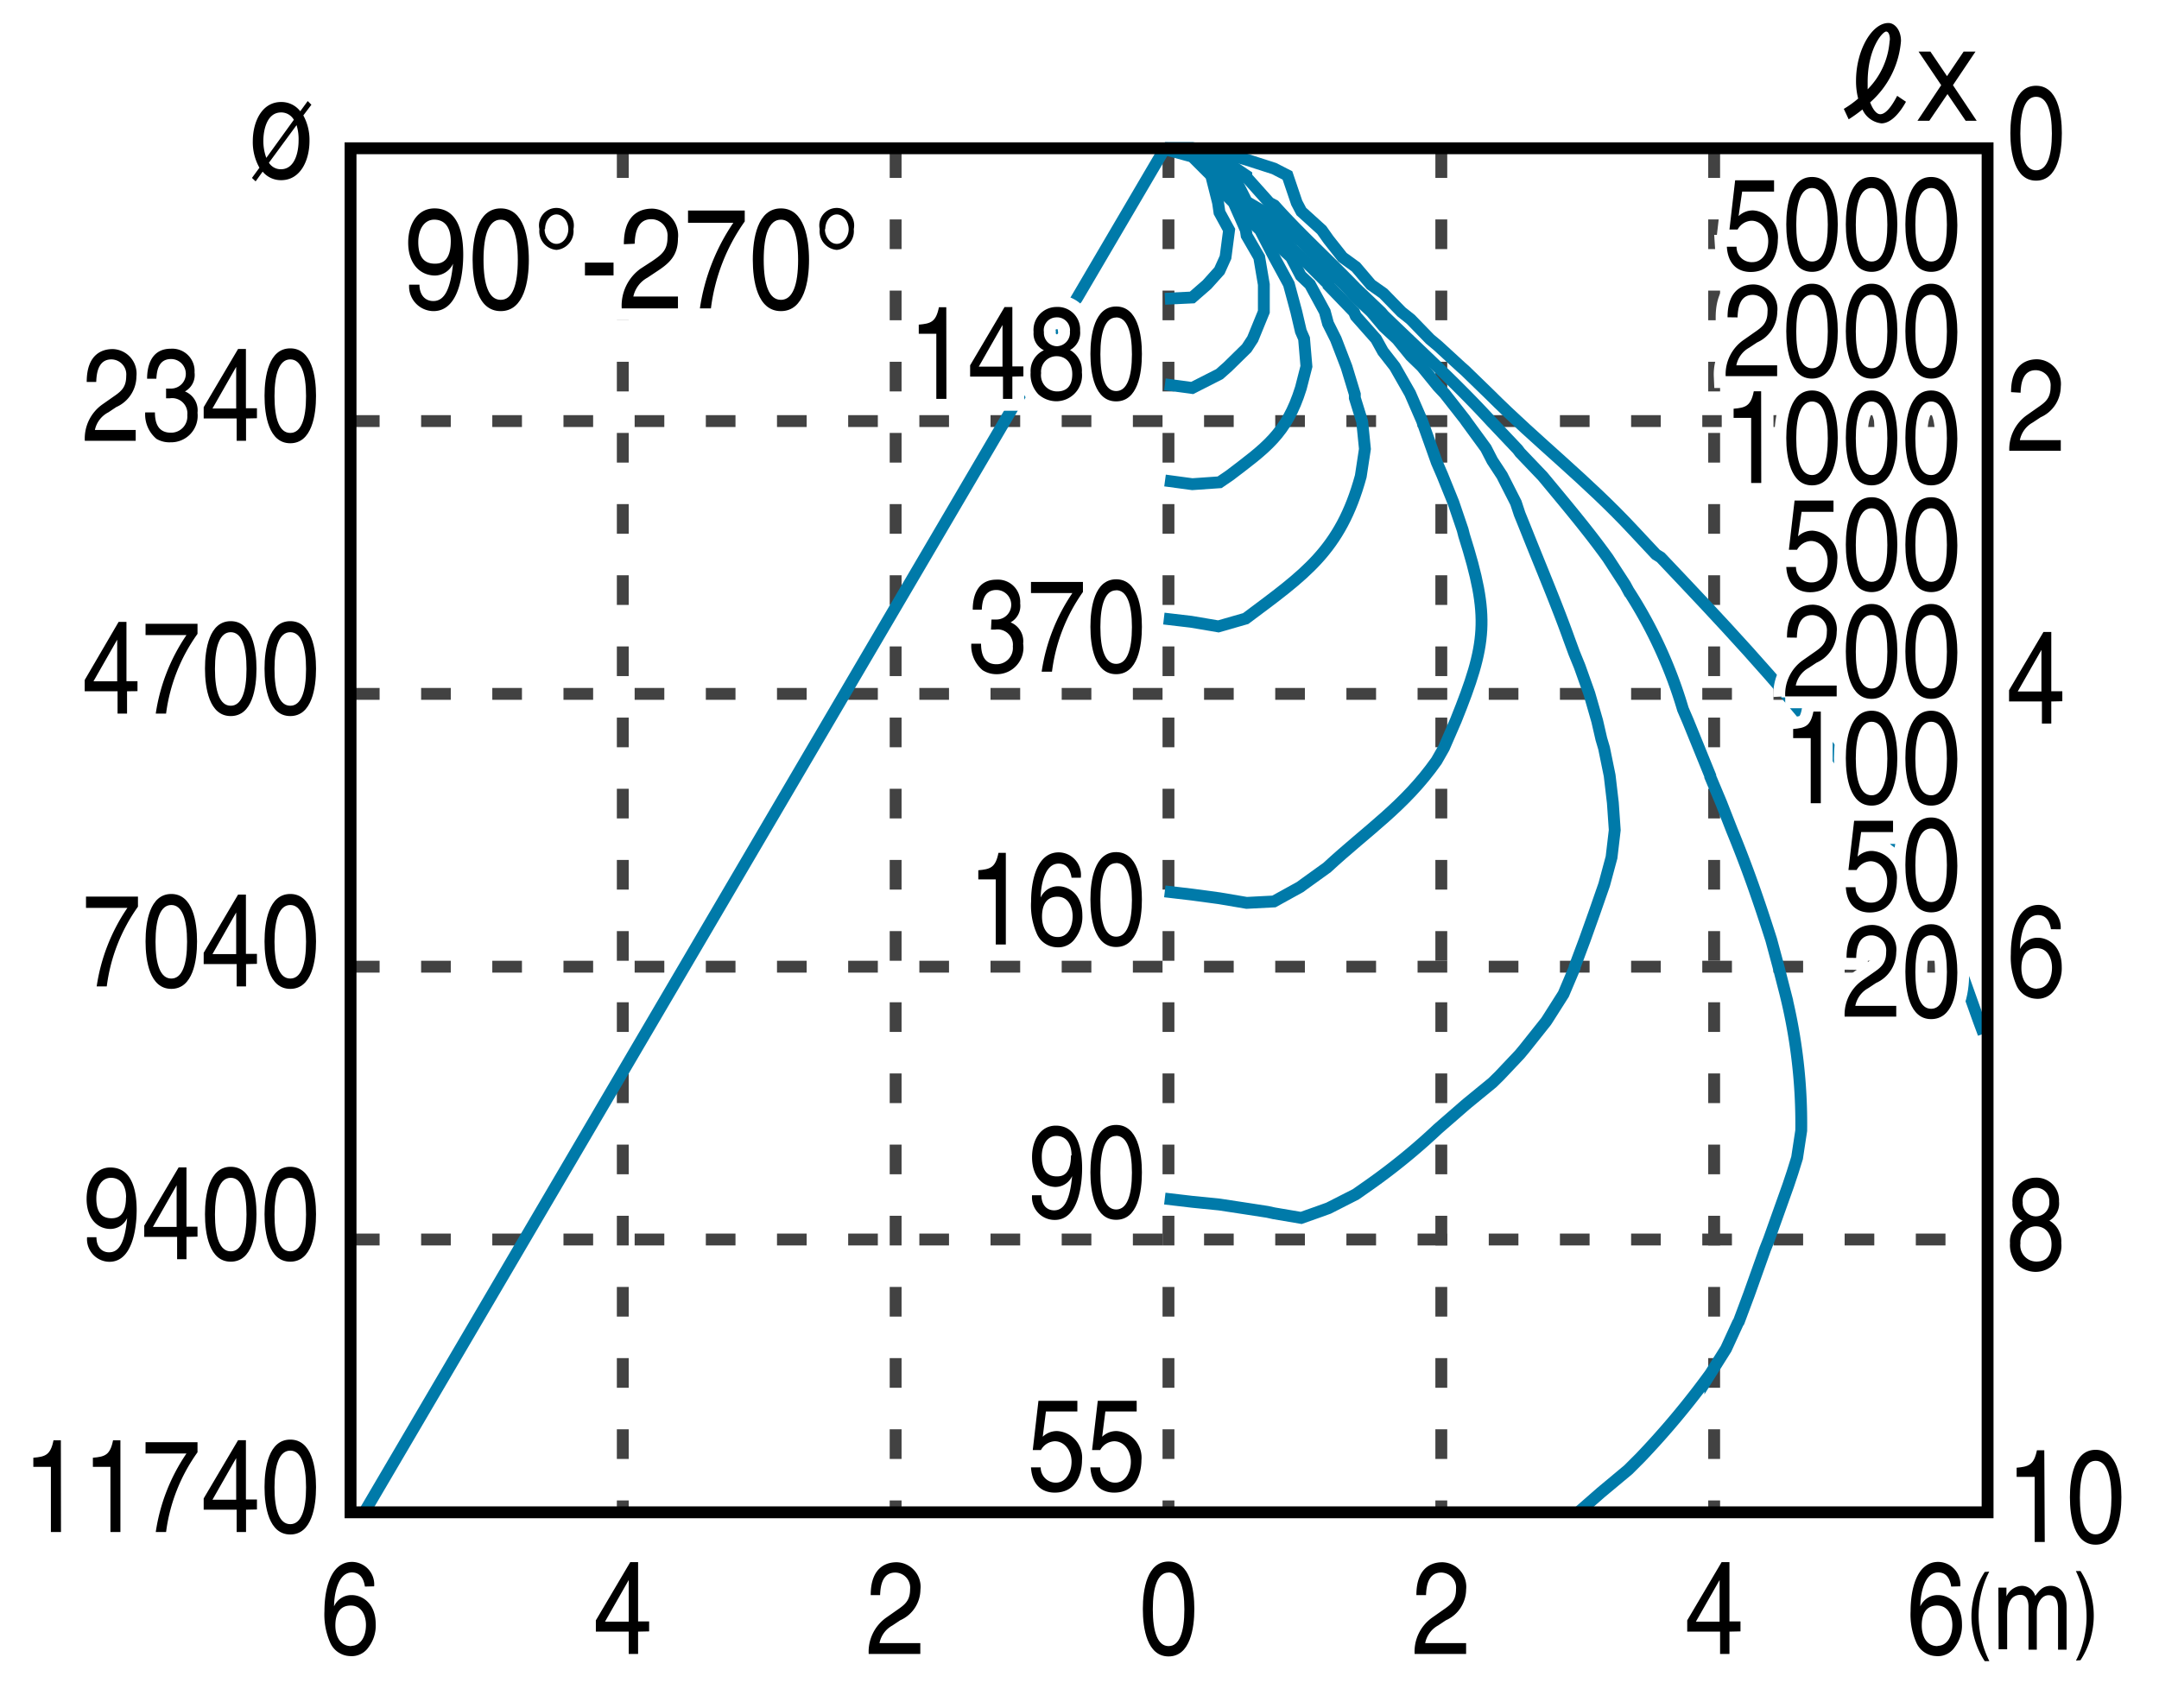 <svg xmlns="http://www.w3.org/2000/svg" viewBox="0 0 182 144"><defs><style>.a{fill:#fff;}.b,.c,.d,.e{fill:none;}.b{stroke:#424242;stroke-dasharray:2.5 3.5;}.b,.c,.e{stroke-miterlimit:10;}.c{stroke:#007aa9;}.d{stroke:#fff;stroke-width:2px;}.e{stroke:#000;}</style></defs><title>1-2_90-270</title><rect class="a" width="182" height="144"/><line class="b" x1="29.5" y1="104.5" x2="167.5" y2="104.5"/><line class="b" x1="29.5" y1="81.5" x2="167.5" y2="81.5"/><line class="b" x1="29.5" y1="58.5" x2="167.5" y2="58.5"/><line class="b" x1="29.5" y1="35.5" x2="167.5" y2="35.5"/><line class="b" x1="52.5" y1="12.5" x2="52.5" y2="127.5"/><line class="b" x1="75.5" y1="12.5" x2="75.5" y2="127.5"/><line class="b" x1="98.5" y1="12.5" x2="98.5" y2="127.5"/><line class="b" x1="121.5" y1="12.5" x2="121.5" y2="127.5"/><line class="b" x1="144.5" y1="12.5" x2="144.5" y2="127.5"/><polyline class="c" points="98.2 12.58 100.5 13.2 102.1 14.8 102.68 17.09 102.8 17.91 103.61 19.39 103.31 21.69 102.8 22.82 101.75 23.99 100.5 25.08 98.2 25.19"/><polyline class="c" points="98.2 12.54 100.5 12.77 102.52 14.8 102.8 15.89 104 17.09 105.02 19.39 105.09 19.86 106.15 21.69 106.54 23.99 106.54 26.28 105.6 28.58 105.09 29.36 103.5 30.92 102.8 31.54 100.5 32.71 98.2 32.4"/><path class="c" d="M98.2,12.54l2.3.12,2.18,2.14.12.51,1.79,1.79.51,1.21,1.13,1.09,1.17,2.26,0,0,1.25,2.3.62,2.3.39,1.67.27.62.2,2.34-.47,1.83c-1.2,3.86-3,5.07-6,7.36l-.85.58-2.3.16-2.3-.31"/><path class="c" d="M98.2,12.5l2.3.08,2.26,2.22,0,.19,2.06,2.1.23.55,1.83,1.75.47.93,1.48,1.36.82,1.56.78.74,1.25,2.3.27,1,.66,1.32.9,2.34.7,2.3,0,.31.62,2,.23,2.3-.35,2.3c-1.71,6.27-4.76,8.3-9.7,12l-2.3.66-2.3-.39-2.3-.27"/><path class="c" d="M98.2,12.5l2.3,0,2.3,2.26v0l2.26,2.26,0,.16,2.26,2.14,0,.16,2.3,2.14v0L112,24v.08l2.14,2.22.15.35L116,28.58l.58,1.05,1,1.28,1.29,2.26v0l1,2.3.82,2.3.43,1.21.47,1.09.93,2.3.78,2.3.12.47c2.19,6.91,1.92,9.11-.7,15.61l-1,2.3-.62,1.09c-2.69,3.82-5.83,5.85-9.23,9l-2,1.44-.27.2L107.39,76l-2.3.12-2.3-.39-2.3-.31-2.3-.27"/><path class="c" d="M98.2,12.5l2.3,0L102.8,14l1.17.78L105.09,17l.12.08,2.18,1.28,1,1,1.32,1L111,21.69l1,1.05L113.31,24l1,1.09,1.29,1.21,1.05,1.25,1.13,1.05L118.92,30l.93.9,1.36,1.67.58.62,1.71,2.18.08.12,1.68,2.3.54,1.05.82,1.25,1.17,2.3.31.94.55,1.36c1.19,3,2.56,6.22,3.62,9.19l.43,1.17.46,1.13.82,2.3.66,2.3.35,1.52.23.78.47,2.3.27,2.3.16,2.3-.27,2.3-.62,2.3-.23.66-.58,1.67-.82,2.3-.86,2.3,0,.08-.94,2.22L130.41,86l-.08.12-1.83,2.3-.39.47L126.4,90.7l-.59.58L123.71,93l-.19.16-2.3,2a52.46,52.46,0,0,1-5.76,4.71l-1.17.82-2.3,1.17-.86.31-1.44.51-2.3-.39-.55-.12-1.75-.27-2.3-.35-2.3-.23-2.3-.27"/><path class="c" d="M98.2,12.5h2.3l2.3.78,2.26,1.52,0,.12L107,17.09l.43.23c2.18,2.44,4.61,4.63,6.89,7l2.1,2,.23.27c3.09,3,6.18,5.8,9.11,9l.08.08,2.1,2.22.2.27,1.91,2c1.88,2.27,3.77,4.5,5.49,6.89L137,49.3l.27.5a38.2,38.2,0,0,1,4.6,10l.43,1,1.87,4.6v.08l.93,2.22L146,70c1.32,3.22,2.26,5.93,3.31,9.23l.62,2.3.59,2.3a45.46,45.46,0,0,1,1.32,11.49l-.35,2.3-.39,1.25-.35,1.05-1.64,4.6-.31.78-.54,1.52-.82,2.3-.86,2.3-.08.12-1,2.18-1.32,2.1a68.57,68.57,0,0,1-5.92,7.09l-1,1-1.63,1.36-.66.55-2,1.75"/><path class="c" d="M98.2,12.5h2.3l2.3.31,2.3.66,2.3.74,1.13.58.78,2.3.39.74,1.72,1.56.58.82,1.17,1.48,1.13.82L115.57,24l1.05.74,1.52,1.56.78.62,1.63,1.68.66.55,1.95,1.79.35.31,2.06,2c4,4,8.22,7.26,12.15,11.49l1.87,2L140,47l1.95,2.06C151.62,59.29,161.35,70.22,166,83.8l.82,2.3.39,1.05"/><line class="c" x1="98.2" y1="12.5" x2="30.71" y2="127.5"/><path d="M25.57,9.73a4.3,4.3,0,0,1,.52,2.15c0,1.62-.75,3.31-2.39,3.31a2,2,0,0,1-1.56-.72l-.59.82L21.24,15l.63-.86a4.38,4.38,0,0,1-.56-2.23c0-1.62.75-3.31,2.39-3.31a2,2,0,0,1,1.61.78l.63-.86.31.31Zm-.8.37a1.22,1.22,0,0,0-1.07-.62c-1.24,0-1.5,1.56-1.5,2.4a4.13,4.13,0,0,0,.25,1.43Zm-2.1,3.62a1.18,1.18,0,0,0,1,.55c1.24,0,1.5-1.56,1.5-2.4A4,4,0,0,0,25,10.55Z"/><path d="M7.31,32.2c0-2.52,1.51-2.77,2.19-2.77a2.07,2.07,0,0,1,2,2.31,2.85,2.85,0,0,1-1.7,2.58l-.66.44A2.18,2.18,0,0,0,8,36.25h3.44v.91H7.15a3.52,3.52,0,0,1,1.49-3.07l.84-.59c.68-.47,1.16-.79,1.16-1.8a1.27,1.27,0,0,0-1.25-1.4c-1.2,0-1.25,1.36-1.28,1.9Z"/><path d="M14,32.76l.42,0a1.24,1.24,0,0,0,0-2.49c-1.13,0-1.2,1.12-1.24,1.66h-.78c0-1.13.38-2.53,2-2.53a1.88,1.88,0,0,1,2,2,1.58,1.58,0,0,1-.81,1.6v0a1.72,1.72,0,0,1,1.06,1.8,2.24,2.24,0,0,1-2.28,2.49A2.15,2.15,0,0,1,13.19,37a2.69,2.69,0,0,1-.95-2.23h.82c0,.73.17,1.71,1.35,1.71A1.37,1.37,0,0,0,15.79,35a1.29,1.29,0,0,0-1.48-1.42H14Z"/><path d="M20.74,35.28v1.88h-.79V35.28H17.17v-.95l2.9-4.91h.66v5h.93v.84Zm-2.83-.84h2V30.93h0Z"/><path d="M24.47,37.37c-1.82,0-2.17-2.37-2.17-4s.35-4,2.17-4,2.17,2.37,2.17,4S26.29,37.37,24.47,37.37Zm0-7.07c-.91,0-1.33,1.17-1.33,3.1s.42,3.1,1.33,3.1,1.33-1.17,1.33-3.1S25.38,30.3,24.47,30.3Z"/><path d="M10.71,58.28v1.88H9.91V58.28H7.14v-.95L10,52.43h.66v5h.93v.84Zm-2.83-.84h2V53.93h0Z"/><path d="M12.27,52.59h4.38v.85A14.76,14.76,0,0,0,14,60.16h-.87a15.86,15.86,0,0,1,2.59-6.62H12.27Z"/><path d="M19.45,60.37c-1.82,0-2.17-2.37-2.17-4s.35-4,2.17-4,2.17,2.37,2.17,4S21.28,60.37,19.45,60.37Zm0-7.07c-.91,0-1.33,1.17-1.33,3.1s.42,3.1,1.33,3.1,1.33-1.17,1.33-3.1S20.37,53.3,19.45,53.3Z"/><path d="M24.47,60.37c-1.82,0-2.17-2.37-2.17-4s.35-4,2.17-4,2.17,2.37,2.17,4S26.29,60.37,24.47,60.37Zm0-7.07c-.91,0-1.33,1.17-1.33,3.1s.42,3.1,1.33,3.1,1.33-1.17,1.33-3.1S25.38,53.3,24.47,53.3Z"/><path d="M7.25,75.59h4.38v.85A14.76,14.76,0,0,0,9,83.16H8.15a15.86,15.86,0,0,1,2.59-6.62H7.25Z"/><path d="M14.44,83.37c-1.82,0-2.17-2.37-2.17-4s.35-4,2.17-4,2.17,2.37,2.17,4S16.26,83.37,14.44,83.37Zm0-7.07c-.91,0-1.33,1.17-1.33,3.1s.42,3.1,1.33,3.1,1.33-1.17,1.33-3.1S15.35,76.3,14.44,76.3Z"/><path d="M20.74,81.28v1.88h-.79V81.28H17.17v-.95l2.9-4.91h.66v5h.93v.84Zm-2.83-.84h2V76.93h0Z"/><path d="M24.47,83.37c-1.82,0-2.17-2.37-2.17-4s.35-4,2.17-4,2.17,2.37,2.17,4S26.29,83.37,24.47,83.37Zm0-7.07c-.91,0-1.33,1.17-1.33,3.1s.42,3.1,1.33,3.1,1.33-1.17,1.33-3.1S25.38,76.3,24.47,76.3Z"/><path d="M7.3,101.08c0-1.41.7-2.65,2-2.65,2,0,2.22,2.33,2.22,3.59,0,.83-.12,4.36-2.3,4.36a1.91,1.91,0,0,1-1.88-2.07h.79c0,.78.42,1.27,1.07,1.27.87,0,1.33-.89,1.52-2.89l0,0a1.56,1.56,0,0,1-1.45.92C8.12,103.58,7.3,102.62,7.3,101.08Zm3.33-.13c0-.88-.37-1.65-1.28-1.65-.74,0-1.23.7-1.23,1.74,0,1.49.76,1.67,1.29,1.67S10.62,102.48,10.62,100.95Z"/><path d="M15.72,104.28v1.88h-.79v-1.88H12.16v-.95l2.9-4.91h.66v5h.93v.84Zm-2.83-.84h2V99.93h0Z"/><path d="M19.45,106.37c-1.82,0-2.17-2.37-2.17-4s.35-4,2.17-4,2.17,2.37,2.17,4S21.28,106.37,19.45,106.37Zm0-7.07c-.91,0-1.33,1.17-1.33,3.1s.42,3.1,1.33,3.1,1.33-1.17,1.33-3.1S20.37,99.3,19.45,99.3Z"/><path d="M24.47,106.37c-1.82,0-2.17-2.37-2.17-4s.35-4,2.17-4,2.17,2.37,2.17,4S26.29,106.37,24.47,106.37Zm0-7.07c-.91,0-1.33,1.17-1.33,3.1s.42,3.1,1.33,3.1,1.33-1.17,1.33-3.1S25.38,99.3,24.47,99.3Z"/><path d="M5.14,129.16H4.29v-5.49H2.81v-.77c1-.09,1.45-.21,1.7-1.47h.62Z"/><path d="M10.15,129.16H9.31v-5.49H7.83v-.77c1-.09,1.45-.21,1.7-1.47h.62Z"/><path d="M12.27,121.59h4.38v.85A14.76,14.76,0,0,0,14,129.16h-.87a15.86,15.86,0,0,1,2.59-6.62H12.27Z"/><path d="M20.74,127.28v1.88h-.79v-1.88H17.17v-.95l2.9-4.91h.66v5h.93v.84Zm-2.83-.84h2v-3.51h0Z"/><path d="M24.47,129.37c-1.82,0-2.17-2.37-2.17-4s.35-4,2.17-4,2.17,2.37,2.17,4S26.29,129.37,24.47,129.37Zm0-7.07c-.91,0-1.33,1.17-1.33,3.1s.42,3.1,1.33,3.1,1.33-1.17,1.33-3.1S25.38,122.3,24.47,122.3Z"/><path d="M79.78,33.63h-.85V28.14H77.45v-.77c1-.09,1.45-.21,1.7-1.47h.62Z"/><path d="M85.34,31.75v1.88h-.79V31.75H81.78V30.8l2.9-4.91h.66v5h.93v.84Zm-2.83-.84h2V27.4h0Z"/><path d="M90.2,29.51a2,2,0,0,1,1,1.88,2.18,2.18,0,0,1-2.15,2.44,2.29,2.29,0,0,1-1.52-.59,2.43,2.43,0,0,1-.65-1.84A1.92,1.92,0,0,1,88,29.53,1.55,1.55,0,0,1,87.13,28a1.94,1.94,0,0,1,1.92-2.12,1.89,1.89,0,0,1,2,2A1.66,1.66,0,0,1,90.2,29.51Zm-2.43,1.91A1.36,1.36,0,0,0,89.12,33c.58,0,1.27-.25,1.27-1.46,0-1-.6-1.51-1.32-1.51A1.31,1.31,0,0,0,87.76,31.43Zm2.43-3.51A1.09,1.09,0,0,0,89,26.76,1.07,1.07,0,0,0,88,28a1.12,1.12,0,0,0,1.11,1.19A1.14,1.14,0,0,0,90.19,27.92Z"/><path d="M94.09,33.84c-1.82,0-2.17-2.37-2.17-4s.35-4,2.17-4,2.17,2.37,2.17,4S95.92,33.84,94.09,33.84Zm0-7.07c-.91,0-1.33,1.17-1.33,3.1s.42,3.1,1.33,3.1,1.33-1.17,1.33-3.1S95,26.76,94.09,26.76Z"/><path d="M83.58,52.23l.42,0a1.24,1.24,0,0,0,0-2.49c-1.13,0-1.2,1.12-1.24,1.66H82c0-1.13.38-2.53,2-2.53a1.88,1.88,0,0,1,2,2,1.58,1.58,0,0,1-.81,1.6v0a1.72,1.72,0,0,1,1.06,1.8A2.24,2.24,0,0,1,84,56.84a2.15,2.15,0,0,1-1.17-.34,2.69,2.69,0,0,1-.95-2.23h.82C82.71,55,82.86,56,84,56a1.37,1.37,0,0,0,1.38-1.5,1.29,1.29,0,0,0-1.48-1.42h-.36Z"/><path d="M86.91,49.06h4.38v.85a14.76,14.76,0,0,0-2.61,6.72h-.87A15.86,15.86,0,0,1,90.4,50H86.91Z"/><path d="M94.09,56.84c-1.82,0-2.17-2.37-2.17-4s.35-4,2.17-4,2.17,2.37,2.17,4S95.92,56.84,94.09,56.84Zm0-7.07c-.91,0-1.33,1.17-1.33,3.1s.42,3.1,1.33,3.1,1.33-1.17,1.33-3.1S95,49.76,94.09,49.76Z"/><path d="M84.79,79.63h-.85V74.14H82.47v-.77c1-.09,1.45-.21,1.7-1.47h.62Z"/><path d="M90.33,74c-.1-.68-.41-1.19-1.09-1.19-1.24,0-1.51,2-1.51,2.86l0,0a1.6,1.6,0,0,1,1.51-.95c.78,0,2,.61,2,2.45a3,3,0,0,1-.6,1.94,1.72,1.72,0,0,1-1.6.75,1.89,1.89,0,0,1-1.63-1.12A5.91,5.91,0,0,1,86.92,76c0-1.69.45-4.14,2.34-4.14A1.9,1.9,0,0,1,91.11,74Zm-1.15,5c.76,0,1.24-.73,1.24-1.77,0-.68-.3-1.63-1.28-1.63s-1.3.77-1.3,1.68S88.25,79,89.18,79Z"/><path d="M94.09,79.84c-1.82,0-2.17-2.37-2.17-4s.35-4,2.17-4,2.17,2.37,2.17,4S95.92,79.84,94.09,79.84Zm0-7.07c-.91,0-1.33,1.17-1.33,3.1s.42,3.1,1.33,3.1,1.33-1.17,1.33-3.1S95,72.76,94.09,72.76Z"/><path d="M87,97.55c0-1.41.7-2.65,2-2.65,2,0,2.22,2.33,2.22,3.59,0,.83-.12,4.36-2.3,4.36A1.91,1.91,0,0,1,87,100.77h.79c0,.78.42,1.27,1.07,1.27.87,0,1.33-.89,1.52-2.89l0,0a1.56,1.56,0,0,1-1.45.92C87.77,100,87,99.09,87,97.55Zm3.33-.13c0-.88-.37-1.65-1.28-1.65-.74,0-1.23.7-1.23,1.74,0,1.49.76,1.67,1.29,1.67S90.28,98.94,90.28,97.41Z"/><path d="M94.09,102.84c-1.82,0-2.17-2.37-2.17-4s.35-4,2.17-4,2.17,2.37,2.17,4S95.92,102.84,94.09,102.84Zm0-7.07c-.91,0-1.33,1.17-1.33,3.1s.42,3.1,1.33,3.1,1.33-1.17,1.33-3.1S95,95.76,94.09,95.76Z"/><path d="M87.9,121.13a1.73,1.73,0,0,1,1.23-.48,2.24,2.24,0,0,1,2.08,2.47c0,.86-.32,2.72-2.3,2.72-.83,0-1.89-.41-2-2.13h.82A1.27,1.27,0,0,0,89,125c.82,0,1.33-.8,1.33-1.77s-.62-1.72-1.41-1.72a1.4,1.4,0,0,0-1.17.74l-.69,0,.48-4.15h3.28V119H88.17Z"/><path d="M92.91,121.13a1.73,1.73,0,0,1,1.23-.48,2.24,2.24,0,0,1,2.08,2.47c0,.86-.32,2.72-2.3,2.72-.83,0-1.89-.41-2-2.13h.82A1.27,1.27,0,0,0,94,125c.82,0,1.33-.8,1.33-1.77s-.62-1.72-1.41-1.72a1.4,1.4,0,0,0-1.17.74l-.69,0,.48-4.15h3.28V119H93.18Z"/><path class="d" d="M79.78,33.63h-.85V28.14H77.45v-.77c1-.09,1.45-.21,1.7-1.47h.62Z"/><path class="d" d="M85.34,31.75v1.88h-.79V31.75H81.78V30.8l2.9-4.91h.66v5h.93v.84Zm-2.83-.84h2V27.4h0Z"/><path class="d" d="M90.2,29.51a2,2,0,0,1,1,1.88,2.18,2.18,0,0,1-2.15,2.44,2.29,2.29,0,0,1-1.52-.59,2.43,2.43,0,0,1-.65-1.84A1.92,1.92,0,0,1,88,29.53,1.55,1.55,0,0,1,87.13,28a1.94,1.94,0,0,1,1.92-2.12,1.89,1.89,0,0,1,2,2A1.66,1.66,0,0,1,90.2,29.51Zm-2.43,1.91A1.36,1.36,0,0,0,89.12,33c.58,0,1.27-.25,1.27-1.46,0-1-.6-1.51-1.32-1.51A1.31,1.31,0,0,0,87.76,31.43Zm2.43-3.51A1.09,1.09,0,0,0,89,26.76,1.07,1.07,0,0,0,88,28a1.12,1.12,0,0,0,1.11,1.19A1.14,1.14,0,0,0,90.19,27.92Z"/><path class="d" d="M94.09,33.84c-1.82,0-2.17-2.37-2.17-4s.35-4,2.17-4,2.17,2.37,2.17,4S95.92,33.84,94.09,33.84Zm0-7.07c-.91,0-1.33,1.17-1.33,3.1s.42,3.1,1.33,3.1,1.33-1.17,1.33-3.1S95,26.76,94.09,26.76Z"/><path class="d" d="M83.58,52.23l.42,0a1.24,1.24,0,0,0,0-2.49c-1.13,0-1.2,1.12-1.24,1.66H82c0-1.13.38-2.53,2-2.53a1.88,1.88,0,0,1,2,2,1.58,1.58,0,0,1-.81,1.6v0a1.72,1.72,0,0,1,1.06,1.8A2.24,2.24,0,0,1,84,56.84a2.15,2.15,0,0,1-1.17-.34,2.69,2.69,0,0,1-.95-2.23h.82C82.71,55,82.86,56,84,56a1.37,1.37,0,0,0,1.38-1.5,1.29,1.29,0,0,0-1.48-1.42h-.36Z"/><path class="d" d="M86.91,49.06h4.38v.85a14.76,14.76,0,0,0-2.61,6.72h-.87A15.86,15.86,0,0,1,90.4,50H86.91Z"/><path class="d" d="M94.09,56.84c-1.82,0-2.17-2.37-2.17-4s.35-4,2.17-4,2.17,2.37,2.17,4S95.92,56.84,94.09,56.84Zm0-7.07c-.91,0-1.33,1.17-1.33,3.1s.42,3.1,1.33,3.1,1.33-1.17,1.33-3.1S95,49.76,94.09,49.76Z"/><path class="d" d="M84.79,79.63h-.85V74.14H82.47v-.77c1-.09,1.45-.21,1.7-1.47h.62Z"/><path class="d" d="M90.33,74c-.1-.68-.41-1.19-1.09-1.19-1.24,0-1.51,2-1.51,2.86l0,0a1.6,1.6,0,0,1,1.51-.95c.78,0,2,.61,2,2.45a3,3,0,0,1-.6,1.94,1.72,1.72,0,0,1-1.6.75,1.89,1.89,0,0,1-1.63-1.12A5.91,5.91,0,0,1,86.92,76c0-1.69.45-4.14,2.34-4.14A1.9,1.9,0,0,1,91.11,74Zm-1.15,5c.76,0,1.24-.73,1.24-1.77,0-.68-.3-1.63-1.28-1.63s-1.3.77-1.3,1.68S88.25,79,89.18,79Z"/><path class="d" d="M94.09,79.84c-1.82,0-2.17-2.37-2.17-4s.35-4,2.17-4,2.17,2.37,2.17,4S95.92,79.84,94.09,79.84Zm0-7.07c-.91,0-1.33,1.17-1.33,3.1s.42,3.1,1.33,3.1,1.33-1.17,1.33-3.1S95,72.76,94.09,72.76Z"/><path class="d" d="M87,97.55c0-1.41.7-2.65,2-2.65,2,0,2.22,2.33,2.22,3.59,0,.83-.12,4.36-2.3,4.36A1.91,1.91,0,0,1,87,100.77h.79c0,.78.42,1.27,1.07,1.27.87,0,1.33-.89,1.52-2.89l0,0a1.56,1.56,0,0,1-1.45.92C87.77,100,87,99.09,87,97.55Zm3.33-.13c0-.88-.37-1.65-1.28-1.65-.74,0-1.23.7-1.23,1.74,0,1.49.76,1.67,1.29,1.67S90.28,98.94,90.28,97.41Z"/><path class="d" d="M94.09,102.84c-1.82,0-2.17-2.37-2.17-4s.35-4,2.17-4,2.17,2.37,2.17,4S95.92,102.84,94.09,102.84Zm0-7.07c-.91,0-1.33,1.17-1.33,3.1s.42,3.1,1.33,3.1,1.33-1.17,1.33-3.1S95,95.76,94.09,95.76Z"/><path class="d" d="M87.9,121.13a1.73,1.73,0,0,1,1.23-.48,2.24,2.24,0,0,1,2.08,2.47c0,.86-.32,2.72-2.3,2.72-.83,0-1.89-.41-2-2.13h.82A1.27,1.27,0,0,0,89,125c.82,0,1.33-.8,1.33-1.77s-.62-1.72-1.41-1.72a1.4,1.4,0,0,0-1.17.74l-.69,0,.48-4.15h3.28V119H88.17Z"/><path class="d" d="M92.91,121.13a1.73,1.73,0,0,1,1.23-.48,2.24,2.24,0,0,1,2.08,2.47c0,.86-.32,2.72-2.3,2.72-.83,0-1.89-.41-2-2.13h.82A1.27,1.27,0,0,0,94,125c.82,0,1.33-.8,1.33-1.77s-.62-1.72-1.41-1.72a1.4,1.4,0,0,0-1.17.74l-.69,0,.48-4.15h3.28V119H93.18Z"/><path d="M79.78,33.63h-.85V28.14H77.45v-.77c1-.09,1.45-.21,1.7-1.47h.62Z"/><path d="M85.34,31.75v1.88h-.79V31.75H81.78V30.8l2.9-4.91h.66v5h.93v.84Zm-2.83-.84h2V27.4h0Z"/><path d="M90.2,29.51a2,2,0,0,1,1,1.88,2.18,2.18,0,0,1-2.15,2.44,2.29,2.29,0,0,1-1.52-.59,2.43,2.43,0,0,1-.65-1.84A1.92,1.92,0,0,1,88,29.53,1.55,1.55,0,0,1,87.13,28a1.94,1.94,0,0,1,1.92-2.12,1.89,1.89,0,0,1,2,2A1.66,1.66,0,0,1,90.2,29.51Zm-2.43,1.91A1.36,1.36,0,0,0,89.12,33c.58,0,1.27-.25,1.27-1.46,0-1-.6-1.51-1.32-1.51A1.31,1.31,0,0,0,87.76,31.43Zm2.43-3.51A1.09,1.09,0,0,0,89,26.76,1.07,1.07,0,0,0,88,28a1.12,1.12,0,0,0,1.11,1.19A1.14,1.14,0,0,0,90.19,27.92Z"/><path d="M94.09,33.84c-1.82,0-2.17-2.37-2.17-4s.35-4,2.17-4,2.17,2.37,2.17,4S95.92,33.84,94.09,33.84Zm0-7.07c-.91,0-1.33,1.17-1.33,3.1s.42,3.1,1.33,3.1,1.33-1.17,1.33-3.1S95,26.76,94.09,26.76Z"/><path d="M83.58,52.23l.42,0a1.24,1.24,0,0,0,0-2.49c-1.13,0-1.2,1.12-1.24,1.66H82c0-1.13.38-2.53,2-2.53a1.88,1.88,0,0,1,2,2,1.58,1.58,0,0,1-.81,1.6v0a1.72,1.72,0,0,1,1.06,1.8A2.24,2.24,0,0,1,84,56.84a2.15,2.15,0,0,1-1.17-.34,2.69,2.69,0,0,1-.95-2.23h.82C82.71,55,82.86,56,84,56a1.37,1.37,0,0,0,1.38-1.5,1.29,1.29,0,0,0-1.48-1.42h-.36Z"/><path d="M86.91,49.06h4.38v.85a14.76,14.76,0,0,0-2.61,6.72h-.87A15.86,15.86,0,0,1,90.4,50H86.91Z"/><path d="M94.09,56.84c-1.82,0-2.17-2.37-2.17-4s.35-4,2.17-4,2.17,2.37,2.17,4S95.92,56.84,94.09,56.84Zm0-7.07c-.91,0-1.33,1.17-1.33,3.1s.42,3.1,1.33,3.1,1.33-1.17,1.33-3.1S95,49.76,94.09,49.76Z"/><path d="M84.79,79.63h-.85V74.14H82.47v-.77c1-.09,1.45-.21,1.7-1.47h.62Z"/><path d="M90.33,74c-.1-.68-.41-1.19-1.09-1.19-1.24,0-1.51,2-1.51,2.86l0,0a1.6,1.6,0,0,1,1.51-.95c.78,0,2,.61,2,2.45a3,3,0,0,1-.6,1.94,1.72,1.72,0,0,1-1.6.75,1.89,1.89,0,0,1-1.63-1.12A5.91,5.91,0,0,1,86.92,76c0-1.69.45-4.14,2.34-4.14A1.9,1.9,0,0,1,91.11,74Zm-1.15,5c.76,0,1.24-.73,1.24-1.77,0-.68-.3-1.63-1.28-1.63s-1.3.77-1.3,1.68S88.25,79,89.18,79Z"/><path d="M94.09,79.84c-1.82,0-2.17-2.37-2.17-4s.35-4,2.17-4,2.17,2.37,2.17,4S95.92,79.84,94.09,79.84Zm0-7.07c-.91,0-1.33,1.17-1.33,3.1s.42,3.1,1.33,3.1,1.33-1.17,1.33-3.1S95,72.76,94.09,72.76Z"/><path d="M87,97.55c0-1.41.7-2.65,2-2.65,2,0,2.22,2.33,2.22,3.59,0,.83-.12,4.36-2.3,4.36A1.91,1.91,0,0,1,87,100.77h.79c0,.78.42,1.27,1.07,1.27.87,0,1.33-.89,1.52-2.89l0,0a1.56,1.56,0,0,1-1.45.92C87.77,100,87,99.09,87,97.55Zm3.33-.13c0-.88-.37-1.65-1.28-1.65-.74,0-1.23.7-1.23,1.74,0,1.49.76,1.67,1.29,1.67S90.28,98.94,90.28,97.41Z"/><path d="M94.09,102.84c-1.82,0-2.17-2.37-2.17-4s.35-4,2.17-4,2.17,2.37,2.17,4S95.92,102.84,94.09,102.84Zm0-7.07c-.91,0-1.33,1.17-1.33,3.1s.42,3.1,1.33,3.1,1.33-1.17,1.33-3.1S95,95.76,94.09,95.76Z"/><path d="M87.9,121.13a1.73,1.73,0,0,1,1.23-.48,2.24,2.24,0,0,1,2.08,2.47c0,.86-.32,2.72-2.3,2.72-.83,0-1.89-.41-2-2.13h.82A1.27,1.27,0,0,0,89,125c.82,0,1.33-.8,1.33-1.77s-.62-1.72-1.41-1.72a1.4,1.4,0,0,0-1.17.74l-.69,0,.48-4.15h3.28V119H88.17Z"/><path d="M92.91,121.13a1.73,1.73,0,0,1,1.23-.48,2.24,2.24,0,0,1,2.08,2.47c0,.86-.32,2.72-2.3,2.72-.83,0-1.89-.41-2-2.13h.82A1.27,1.27,0,0,0,94,125c.82,0,1.33-.8,1.33-1.77s-.62-1.72-1.41-1.72a1.4,1.4,0,0,0-1.17.74l-.69,0,.48-4.15h3.28V119H93.18Z"/><path d="M34.41,20.46c0-1.54.77-2.89,2.22-2.89,2.2,0,2.42,2.54,2.42,3.91,0,.9-.13,4.75-2.51,4.75A2.08,2.08,0,0,1,34.49,24h.87c0,.85.46,1.38,1.17,1.38.94,0,1.45-1,1.66-3.15l0,0a1.7,1.7,0,0,1-1.58,1C35.31,23.18,34.41,22.14,34.41,20.46ZM38,20.32c0-1-.4-1.8-1.4-1.8-.81,0-1.34.77-1.34,1.89,0,1.62.83,1.82,1.41,1.82S38,22,38,20.32Z"/><path d="M42.21,26.23c-2,0-2.37-2.58-2.37-4.33s.38-4.33,2.37-4.33,2.37,2.58,2.37,4.33S44.2,26.23,42.21,26.23Zm0-7.71c-1,0-1.45,1.27-1.45,3.38s.45,3.38,1.45,3.38S43.65,24,43.65,21.9,43.2,18.52,42.21,18.52Z"/><path d="M46.91,21.07a1.58,1.58,0,0,1-1.44-1.75,1.47,1.47,0,1,1,2.87,0A1.58,1.58,0,0,1,46.91,21.07Zm-1-1.75c0,.64.44,1.24,1,1.24s1-.6,1-1.24-.44-1.24-1-1.24S45.95,18.68,45.95,19.32Z"/><path d="M51.72,23.22H49.31V22.14h2.41Z"/><path d="M52.59,20.59c0-2.75,1.64-3,2.39-3a2.25,2.25,0,0,1,2.17,2.52c0,1.51-.82,2.15-1.85,2.82l-.72.48A2.38,2.38,0,0,0,53.39,25h3.76v1H52.41A3.84,3.84,0,0,1,54,22.65L55,22c.74-.52,1.27-.86,1.27-2a1.38,1.38,0,0,0-1.37-1.52c-1.31,0-1.37,1.49-1.4,2.07Z"/><path d="M58,17.75h4.78v.92A16.08,16.08,0,0,0,59.93,26H59a17.28,17.28,0,0,1,2.82-7.22H58Z"/><path d="M65.83,26.23c-2,0-2.37-2.58-2.37-4.33s.38-4.33,2.37-4.33,2.37,2.58,2.37,4.33S67.82,26.23,65.83,26.23Zm0-7.71c-1,0-1.45,1.27-1.45,3.38s.45,3.38,1.45,3.38S67.28,24,67.28,21.9,66.83,18.52,65.83,18.52Z"/><path d="M70.54,21.07a1.58,1.58,0,0,1-1.44-1.75,1.47,1.47,0,1,1,2.87,0A1.58,1.58,0,0,1,70.54,21.07Zm-1-1.75c0,.64.44,1.24,1,1.24s1-.6,1-1.24-.44-1.24-1-1.24S69.57,18.68,69.57,19.32Z"/><path class="d" d="M34.41,20.46c0-1.54.77-2.89,2.22-2.89,2.2,0,2.42,2.54,2.42,3.91,0,.9-.13,4.75-2.51,4.75A2.08,2.08,0,0,1,34.49,24h.87c0,.85.46,1.38,1.17,1.38.94,0,1.45-1,1.66-3.15l0,0a1.7,1.7,0,0,1-1.58,1C35.31,23.18,34.41,22.14,34.41,20.46ZM38,20.32c0-1-.4-1.8-1.4-1.8-.81,0-1.34.77-1.34,1.89,0,1.62.83,1.82,1.41,1.82S38,22,38,20.32Z"/><path class="d" d="M42.21,26.23c-2,0-2.37-2.58-2.37-4.33s.38-4.33,2.37-4.33,2.37,2.58,2.37,4.33S44.2,26.23,42.21,26.23Zm0-7.71c-1,0-1.45,1.27-1.45,3.38s.45,3.38,1.45,3.38S43.65,24,43.65,21.9,43.2,18.52,42.21,18.52Z"/><path class="d" d="M46.91,21.07a1.58,1.58,0,0,1-1.44-1.75,1.47,1.47,0,1,1,2.87,0A1.58,1.58,0,0,1,46.91,21.07Zm-1-1.75c0,.64.44,1.24,1,1.24s1-.6,1-1.24-.44-1.24-1-1.24S45.95,18.68,45.95,19.32Z"/><path class="d" d="M51.72,23.22H49.31V22.14h2.41Z"/><path class="d" d="M52.59,20.59c0-2.75,1.64-3,2.39-3a2.25,2.25,0,0,1,2.17,2.52c0,1.51-.82,2.15-1.85,2.82l-.72.48A2.38,2.38,0,0,0,53.39,25h3.76v1H52.41A3.84,3.84,0,0,1,54,22.65L55,22c.74-.52,1.27-.86,1.27-2a1.38,1.38,0,0,0-1.37-1.52c-1.31,0-1.37,1.49-1.4,2.07Z"/><path class="d" d="M58,17.75h4.78v.92A16.08,16.08,0,0,0,59.93,26H59a17.28,17.28,0,0,1,2.82-7.22H58Z"/><path class="d" d="M65.83,26.23c-2,0-2.37-2.58-2.37-4.33s.38-4.33,2.37-4.33,2.37,2.58,2.37,4.33S67.82,26.23,65.83,26.23Zm0-7.71c-1,0-1.45,1.27-1.45,3.38s.45,3.38,1.45,3.38S67.28,24,67.28,21.9,66.83,18.52,65.83,18.52Z"/><path class="d" d="M70.54,21.07a1.58,1.58,0,0,1-1.44-1.75,1.47,1.47,0,1,1,2.87,0A1.58,1.58,0,0,1,70.54,21.07Zm-1-1.75c0,.64.44,1.24,1,1.24s1-.6,1-1.24-.44-1.24-1-1.24S69.57,18.68,69.57,19.32Z"/><path d="M34.41,20.46c0-1.54.77-2.89,2.22-2.89,2.2,0,2.42,2.54,2.42,3.91,0,.9-.13,4.75-2.51,4.75A2.08,2.08,0,0,1,34.49,24h.87c0,.85.46,1.38,1.17,1.38.94,0,1.45-1,1.66-3.15l0,0a1.7,1.7,0,0,1-1.58,1C35.31,23.18,34.41,22.14,34.41,20.46ZM38,20.32c0-1-.4-1.8-1.4-1.8-.81,0-1.34.77-1.34,1.89,0,1.62.83,1.82,1.41,1.82S38,22,38,20.32Z"/><path d="M42.21,26.23c-2,0-2.37-2.58-2.37-4.33s.38-4.33,2.37-4.33,2.37,2.58,2.37,4.33S44.2,26.23,42.21,26.23Zm0-7.71c-1,0-1.45,1.27-1.45,3.38s.45,3.38,1.45,3.38S43.65,24,43.65,21.9,43.2,18.52,42.21,18.52Z"/><path d="M46.91,21.07a1.58,1.58,0,0,1-1.44-1.75,1.47,1.47,0,1,1,2.87,0A1.58,1.58,0,0,1,46.91,21.07Zm-1-1.75c0,.64.44,1.24,1,1.24s1-.6,1-1.24-.44-1.24-1-1.24S45.95,18.68,45.95,19.32Z"/><path d="M51.72,23.22H49.31V22.14h2.41Z"/><path d="M52.59,20.59c0-2.75,1.64-3,2.39-3a2.25,2.25,0,0,1,2.17,2.52c0,1.51-.82,2.15-1.85,2.82l-.72.48A2.38,2.38,0,0,0,53.39,25h3.76v1H52.41A3.84,3.84,0,0,1,54,22.65L55,22c.74-.52,1.27-.86,1.27-2a1.38,1.38,0,0,0-1.37-1.52c-1.31,0-1.37,1.49-1.4,2.07Z"/><path d="M58,17.75h4.78v.92A16.08,16.08,0,0,0,59.93,26H59a17.28,17.28,0,0,1,2.82-7.22H58Z"/><path d="M65.83,26.23c-2,0-2.37-2.58-2.37-4.33s.38-4.33,2.37-4.33,2.37,2.58,2.37,4.33S67.82,26.23,65.83,26.23Zm0-7.71c-1,0-1.45,1.27-1.45,3.38s.45,3.38,1.45,3.38S67.28,24,67.28,21.9,66.83,18.52,65.83,18.52Z"/><path d="M70.54,21.07a1.58,1.58,0,0,1-1.44-1.75,1.47,1.47,0,1,1,2.87,0A1.58,1.58,0,0,1,70.54,21.07Zm-1-1.75c0,.64.44,1.24,1,1.24s1-.6,1-1.24-.44-1.24-1-1.24S69.57,18.68,69.57,19.32Z"/><path d="M30.76,133.76c-.1-.68-.41-1.19-1.09-1.19-1.24,0-1.51,2-1.51,2.86l0,0a1.6,1.6,0,0,1,1.51-.95c.78,0,2,.61,2,2.45a3,3,0,0,1-.6,1.94,1.72,1.72,0,0,1-1.6.75,1.89,1.89,0,0,1-1.63-1.12,5.91,5.91,0,0,1-.49-2.68c0-1.69.45-4.14,2.34-4.14a1.9,1.9,0,0,1,1.85,2.06Zm-1.15,5c.76,0,1.24-.73,1.24-1.77,0-.68-.3-1.63-1.28-1.63s-1.3.77-1.3,1.68S28.68,138.78,29.61,138.78Z"/><path d="M53.79,137.56v1.88H53v-1.88H50.23v-.95l2.9-4.91h.66v5h.93v.84ZM51,136.72h2v-3.51h0Z"/><path d="M73.4,134.48c0-2.52,1.51-2.77,2.19-2.77a2.07,2.07,0,0,1,2,2.31,2.85,2.85,0,0,1-1.7,2.58l-.66.44a2.18,2.18,0,0,0-1.09,1.49h3.44v.91H73.23a3.52,3.52,0,0,1,1.49-3.07l.84-.59c.68-.47,1.16-.79,1.16-1.8a1.27,1.27,0,0,0-1.25-1.4c-1.2,0-1.25,1.36-1.28,1.9Z"/><path d="M98.51,139.65c-1.82,0-2.17-2.37-2.17-4s.35-4,2.17-4,2.17,2.37,2.17,4S100.33,139.65,98.51,139.65Zm0-7.07c-.91,0-1.33,1.17-1.33,3.1s.42,3.1,1.33,3.1,1.33-1.17,1.33-3.1S99.42,132.57,98.51,132.57Z"/><path d="M119.4,134.48c0-2.52,1.51-2.77,2.19-2.77a2.07,2.07,0,0,1,2,2.31,2.85,2.85,0,0,1-1.7,2.58l-.66.44a2.18,2.18,0,0,0-1.09,1.49h3.45v.91h-4.34a3.52,3.52,0,0,1,1.49-3.07l.84-.59c.68-.47,1.16-.79,1.16-1.8a1.27,1.27,0,0,0-1.25-1.4c-1.2,0-1.25,1.36-1.28,1.9Z"/><path d="M145.79,137.56v1.88H145v-1.88h-2.77v-.95l2.9-4.91h.66v5h.93v.84Zm-2.83-.84h2v-3.51h0Z"/><path d="M164.48,133.76c-.1-.68-.41-1.19-1.09-1.19-1.25,0-1.51,2-1.51,2.86l0,0a1.59,1.59,0,0,1,1.51-.95c.78,0,2,.61,2,2.45a3,3,0,0,1-.61,1.94,1.71,1.71,0,0,1-1.6.75,1.89,1.89,0,0,1-1.63-1.12,5.91,5.91,0,0,1-.49-2.68c0-1.69.45-4.14,2.34-4.14a1.9,1.9,0,0,1,1.85,2.06Zm-1.15,5c.76,0,1.25-.73,1.25-1.77,0-.68-.3-1.63-1.28-1.63s-1.3.77-1.3,1.68S162.4,138.78,163.33,138.78Z"/><path d="M167.69,132.5a8.1,8.1,0,0,0-.89,4,8.63,8.63,0,0,0,.9,3.55h-.39a6.87,6.87,0,0,1,0-7.52Z"/><path d="M168.46,133.85h.68v.74h0a1.5,1.5,0,0,1,1.29-.89,1.18,1.18,0,0,1,1.14.85c.36-.49.65-.85,1.31-.85.46,0,1.33.29,1.33,1.76v3.62h-.72V135.7c0-.72-.18-1.21-.79-1.21s-1,.7-1,1.4v3.19H171v-3.62c0-.44-.14-1-.67-1s-1.13.32-1.13,1.74v2.85h-.72Z"/><path d="M175,140a8.1,8.1,0,0,0,.89-4,8.62,8.62,0,0,0-.9-3.55h.39a6.87,6.87,0,0,1,0,7.52Z"/><rect class="e" x="29.55" y="12.5" width="138" height="115"/><path d="M158.6,10.4A2,2,0,0,1,157,9.23a12.26,12.26,0,0,1-1.16.83l-.41-.88a8.65,8.65,0,0,0,1.21-.87,5.85,5.85,0,0,1-.18-1.5c0-2.56,1.33-4.87,2.73-4.87.54,0,1.06.6,1.06,1.51a7.7,7.7,0,0,1-2.6,5.18c.26.69.58,1,.85,1,.61,0,1.21-1.14,1.43-1.55l.74.5C160.25,9.35,159.48,10.4,158.6,10.4ZM159,2.66c-.3,0-1.56,1.41-1.56,4.26,0,.3,0,.46,0,.61a6.45,6.45,0,0,0,1.85-4.06C159.35,3.3,159.3,2.66,159,2.66Z"/><path d="M165.7,10.18l-1.53-2.25-1.53,2.25h-1l2-3-1.91-2.83h1l1.4,2.07,1.4-2.07h1l-1.9,2.83,2,3Z"/><path d="M171.64,15.23c-1.82,0-2.17-2.37-2.17-4s.35-4,2.17-4,2.17,2.37,2.17,4S173.46,15.23,171.64,15.23Zm0-7.07c-.91,0-1.33,1.17-1.33,3.1s.42,3.1,1.33,3.1,1.33-1.17,1.33-3.1S172.55,8.16,171.64,8.16Z"/><path d="M169.53,33.06c0-2.52,1.51-2.77,2.19-2.77a2.07,2.07,0,0,1,2,2.31,2.85,2.85,0,0,1-1.7,2.58l-.66.44a2.18,2.18,0,0,0-1.09,1.49h3.45V38h-4.34A3.52,3.52,0,0,1,170.86,35l.84-.59c.68-.47,1.16-.79,1.16-1.8a1.27,1.27,0,0,0-1.25-1.4c-1.2,0-1.25,1.36-1.28,1.9Z"/><path d="M172.92,59.14V61h-.79V59.14h-2.77v-.95l2.9-4.91h.66v5h.93v.84Zm-2.83-.84h2V54.79h0Z"/><path d="M172.89,78.34c-.1-.68-.41-1.19-1.09-1.19-1.25,0-1.51,2-1.51,2.86l0,0a1.6,1.6,0,0,1,1.51-.95c.78,0,2,.61,2,2.45a3,3,0,0,1-.6,1.94,1.72,1.72,0,0,1-1.61.75A1.89,1.89,0,0,1,170,83.11a5.91,5.91,0,0,1-.49-2.68c0-1.69.45-4.14,2.35-4.14a1.9,1.9,0,0,1,1.85,2.06Zm-1.15,5c.76,0,1.24-.73,1.24-1.77,0-.68-.3-1.63-1.28-1.63s-1.3.77-1.3,1.68S170.81,83.36,171.74,83.36Z"/><path d="M172.76,102.91a2,2,0,0,1,1,1.88,2.18,2.18,0,0,1-2.15,2.44,2.28,2.28,0,0,1-1.52-.59,2.43,2.43,0,0,1-.65-1.84,1.92,1.92,0,0,1,1.07-1.88,1.55,1.55,0,0,1-.86-1.51,1.94,1.94,0,0,1,1.92-2.12,1.89,1.89,0,0,1,2,2A1.66,1.66,0,0,1,172.76,102.91Zm-2.44,1.91a1.36,1.36,0,0,0,1.35,1.54c.58,0,1.27-.25,1.27-1.46,0-1-.6-1.51-1.32-1.51A1.31,1.31,0,0,0,170.32,104.82Zm2.43-3.51a1.09,1.09,0,0,0-1.18-1.16,1.07,1.07,0,0,0-1.06,1.21,1.12,1.12,0,0,0,1.11,1.19A1.14,1.14,0,0,0,172.75,101.31Z"/><path d="M172.37,130h-.85v-5.49H170v-.77c1-.09,1.45-.21,1.71-1.47h.62Z"/><path d="M176.66,130.23c-1.82,0-2.17-2.37-2.17-4s.35-4,2.17-4,2.17,2.37,2.17,4S178.48,130.23,176.66,130.23Zm0-7.07c-.91,0-1.33,1.17-1.33,3.1s.42,3.1,1.33,3.1,1.33-1.17,1.33-3.1S177.57,123.16,176.66,123.16Z"/><path d="M146.56,18.22a1.73,1.73,0,0,1,1.23-.48,2.24,2.24,0,0,1,2.08,2.47c0,.86-.32,2.72-2.3,2.72-.83,0-1.89-.41-2-2.13h.82a1.27,1.27,0,0,0,1.34,1.3c.82,0,1.33-.8,1.33-1.77s-.62-1.72-1.41-1.72a1.4,1.4,0,0,0-1.17.74l-.69,0,.48-4.15h3.28v.95h-2.69Z"/><path d="M152.75,22.92c-1.82,0-2.17-2.37-2.17-4s.35-4,2.17-4,2.17,2.37,2.17,4S154.58,22.92,152.75,22.92Zm0-7.07c-.91,0-1.33,1.17-1.33,3.1s.41,3.1,1.33,3.1,1.33-1.17,1.33-3.1S153.67,15.85,152.75,15.85Z"/><path d="M157.77,22.92c-1.82,0-2.17-2.37-2.17-4s.35-4,2.17-4,2.17,2.37,2.17,4S159.59,22.92,157.77,22.92Zm0-7.07c-.91,0-1.33,1.17-1.33,3.1s.42,3.1,1.33,3.1,1.33-1.17,1.33-3.1S158.68,15.85,157.77,15.85Z"/><path d="M162.79,22.92c-1.82,0-2.17-2.37-2.17-4s.35-4,2.17-4S165,17.35,165,19,164.61,22.92,162.79,22.92Zm0-7.07c-.91,0-1.33,1.17-1.33,3.1s.42,3.1,1.33,3.1,1.33-1.17,1.33-3.1S163.7,15.85,162.79,15.85Z"/><path d="M145.63,26.75c0-2.52,1.51-2.77,2.19-2.77a2.06,2.06,0,0,1,2,2.31,2.85,2.85,0,0,1-1.7,2.58l-.66.44a2.18,2.18,0,0,0-1.09,1.49h3.44v.91h-4.34A3.52,3.52,0,0,1,147,28.65l.84-.59c.68-.47,1.16-.79,1.16-1.8a1.27,1.27,0,0,0-1.25-1.4c-1.2,0-1.25,1.36-1.28,1.9Z"/><path d="M152.75,31.92c-1.82,0-2.17-2.37-2.17-4s.35-4,2.17-4,2.17,2.37,2.17,4S154.58,31.92,152.75,31.92Zm0-7.07c-.91,0-1.33,1.17-1.33,3.1s.41,3.1,1.33,3.1,1.33-1.17,1.33-3.1S153.67,24.85,152.75,24.85Z"/><path d="M157.77,31.92c-1.82,0-2.17-2.37-2.17-4s.35-4,2.17-4,2.17,2.37,2.17,4S159.59,31.92,157.77,31.92Zm0-7.07c-.91,0-1.33,1.17-1.33,3.1s.42,3.1,1.33,3.1,1.33-1.17,1.33-3.1S158.68,24.85,157.77,24.85Z"/><path d="M162.79,31.92c-1.82,0-2.17-2.37-2.17-4s.35-4,2.17-4S165,26.35,165,28,164.61,31.92,162.79,31.92Zm0-7.07c-.91,0-1.33,1.17-1.33,3.1s.42,3.1,1.33,3.1,1.33-1.17,1.33-3.1S163.7,24.85,162.79,24.85Z"/><path d="M148.47,40.72h-.85V35.23h-1.48v-.77c1-.09,1.45-.21,1.7-1.47h.62Z"/><path d="M152.75,40.92c-1.82,0-2.17-2.37-2.17-4s.35-4,2.17-4,2.17,2.37,2.17,4S154.58,40.92,152.75,40.92Zm0-7.07c-.91,0-1.33,1.17-1.33,3.1s.41,3.1,1.33,3.1,1.33-1.17,1.33-3.1S153.67,33.85,152.75,33.85Z"/><path d="M157.77,40.92c-1.82,0-2.17-2.37-2.17-4s.35-4,2.17-4,2.17,2.37,2.17,4S159.59,40.92,157.77,40.92Zm0-7.07c-.91,0-1.33,1.17-1.33,3.1s.42,3.1,1.33,3.1,1.33-1.17,1.33-3.1S158.68,33.85,157.77,33.85Z"/><path d="M162.79,40.92c-1.82,0-2.17-2.37-2.17-4s.35-4,2.17-4S165,35.35,165,37,164.61,40.92,162.79,40.92Zm0-7.07c-.91,0-1.33,1.17-1.33,3.1s.42,3.1,1.33,3.1,1.33-1.17,1.33-3.1S163.7,33.85,162.79,33.85Z"/><path d="M151.57,45.22a1.73,1.73,0,0,1,1.23-.48,2.24,2.24,0,0,1,2.08,2.47c0,.86-.31,2.72-2.3,2.72-.83,0-1.89-.41-2-2.13h.82a1.27,1.27,0,0,0,1.34,1.3c.82,0,1.33-.8,1.33-1.77s-.62-1.72-1.41-1.72a1.4,1.4,0,0,0-1.17.74l-.69,0,.48-4.15h3.28v.95h-2.69Z"/><path d="M157.77,49.92c-1.82,0-2.17-2.37-2.17-4s.35-4,2.17-4,2.17,2.37,2.17,4S159.59,49.92,157.77,49.92Zm0-7.07c-.91,0-1.33,1.17-1.33,3.1s.42,3.1,1.33,3.1,1.33-1.17,1.33-3.1S158.68,42.85,157.77,42.85Z"/><path d="M162.79,49.92c-1.82,0-2.17-2.37-2.17-4s.35-4,2.17-4S165,44.35,165,46,164.61,49.92,162.79,49.92Zm0-7.07c-.91,0-1.33,1.17-1.33,3.1s.42,3.1,1.33,3.1,1.33-1.17,1.33-3.1S163.7,42.85,162.79,42.85Z"/><path d="M150.64,53.75c0-2.52,1.51-2.77,2.19-2.77a2.07,2.07,0,0,1,2,2.31,2.85,2.85,0,0,1-1.7,2.58l-.66.44a2.18,2.18,0,0,0-1.09,1.49h3.45v.91h-4.34A3.52,3.52,0,0,1,152,55.65l.84-.59c.68-.47,1.16-.79,1.16-1.8a1.27,1.27,0,0,0-1.25-1.4c-1.2,0-1.25,1.36-1.28,1.9Z"/><path d="M157.77,58.92c-1.82,0-2.17-2.37-2.17-4s.35-4,2.17-4,2.17,2.37,2.17,4S159.59,58.92,157.77,58.92Zm0-7.07c-.91,0-1.33,1.17-1.33,3.1s.42,3.1,1.33,3.1,1.33-1.17,1.33-3.1S158.68,51.85,157.77,51.85Z"/><path d="M162.79,58.92c-1.82,0-2.17-2.37-2.17-4s.35-4,2.17-4S165,53.35,165,55,164.61,58.92,162.79,58.92Zm0-7.07c-.91,0-1.33,1.17-1.33,3.1s.42,3.1,1.33,3.1,1.33-1.17,1.33-3.1S163.7,51.85,162.79,51.85Z"/><path d="M153.49,67.72h-.85V62.23h-1.48v-.77c1-.09,1.45-.21,1.71-1.47h.62Z"/><path d="M157.77,67.92c-1.82,0-2.17-2.37-2.17-4s.35-4,2.17-4,2.17,2.37,2.17,4S159.59,67.92,157.77,67.92Zm0-7.07c-.91,0-1.33,1.17-1.33,3.1s.42,3.1,1.33,3.1,1.33-1.17,1.33-3.1S158.68,60.85,157.77,60.85Z"/><path d="M162.79,67.92c-1.82,0-2.17-2.37-2.17-4s.35-4,2.17-4S165,62.35,165,64,164.61,67.92,162.79,67.92Zm0-7.07c-.91,0-1.33,1.17-1.33,3.1s.42,3.1,1.33,3.1,1.33-1.17,1.33-3.1S163.7,60.85,162.79,60.85Z"/><path d="M156.59,72.22a1.73,1.73,0,0,1,1.23-.48,2.24,2.24,0,0,1,2.08,2.47c0,.86-.32,2.72-2.3,2.72-.83,0-1.89-.41-2-2.13h.82a1.27,1.27,0,0,0,1.34,1.3c.82,0,1.33-.8,1.33-1.77s-.62-1.72-1.41-1.72a1.4,1.4,0,0,0-1.17.74l-.69,0,.48-4.15h3.28v.95h-2.69Z"/><path d="M162.79,76.92c-1.82,0-2.17-2.37-2.17-4s.35-4,2.17-4S165,71.35,165,73,164.61,76.92,162.79,76.92Zm0-7.07c-.91,0-1.33,1.17-1.33,3.1s.42,3.1,1.33,3.1,1.33-1.17,1.33-3.1S163.7,69.85,162.79,69.85Z"/><path d="M155.66,80.75c0-2.52,1.51-2.77,2.19-2.77a2.07,2.07,0,0,1,2,2.31,2.85,2.85,0,0,1-1.7,2.58l-.66.44a2.18,2.18,0,0,0-1.09,1.49h3.45v.91H155.5A3.52,3.52,0,0,1,157,82.65l.84-.59c.68-.47,1.16-.79,1.16-1.8a1.27,1.27,0,0,0-1.25-1.4c-1.2,0-1.25,1.36-1.28,1.9Z"/><path d="M162.79,85.92c-1.82,0-2.17-2.37-2.17-4s.35-4,2.17-4S165,80.35,165,82,164.61,85.92,162.79,85.92Zm0-7.07c-.91,0-1.33,1.17-1.33,3.1s.42,3.1,1.33,3.1,1.33-1.17,1.33-3.1S163.7,78.85,162.79,78.85Z"/><path class="d" d="M146.56,18.22a1.73,1.73,0,0,1,1.23-.48,2.24,2.24,0,0,1,2.08,2.47c0,.86-.32,2.72-2.3,2.72-.83,0-1.89-.41-2-2.13h.82a1.27,1.27,0,0,0,1.34,1.3c.82,0,1.33-.8,1.33-1.77s-.62-1.72-1.41-1.72a1.4,1.4,0,0,0-1.17.74l-.69,0,.48-4.15h3.28v.95h-2.69Z"/><path class="d" d="M152.75,22.92c-1.82,0-2.17-2.37-2.17-4s.35-4,2.17-4,2.17,2.37,2.17,4S154.58,22.92,152.75,22.92Zm0-7.07c-.91,0-1.33,1.17-1.33,3.1s.41,3.1,1.33,3.1,1.33-1.17,1.33-3.1S153.67,15.85,152.75,15.85Z"/><path class="d" d="M157.77,22.92c-1.82,0-2.17-2.37-2.17-4s.35-4,2.17-4,2.17,2.37,2.17,4S159.59,22.92,157.77,22.92Zm0-7.07c-.91,0-1.33,1.17-1.33,3.1s.42,3.1,1.33,3.1,1.33-1.17,1.33-3.1S158.68,15.85,157.77,15.85Z"/><path class="d" d="M162.79,22.92c-1.82,0-2.17-2.37-2.17-4s.35-4,2.17-4S165,17.35,165,19,164.61,22.92,162.79,22.92Zm0-7.07c-.91,0-1.33,1.17-1.33,3.1s.42,3.1,1.33,3.1,1.33-1.17,1.33-3.1S163.7,15.85,162.79,15.85Z"/><path class="d" d="M145.63,26.75c0-2.52,1.51-2.77,2.19-2.77a2.06,2.06,0,0,1,2,2.31,2.85,2.85,0,0,1-1.7,2.58l-.66.44a2.18,2.18,0,0,0-1.09,1.49h3.44v.91h-4.34A3.52,3.52,0,0,1,147,28.65l.84-.59c.68-.47,1.16-.79,1.16-1.8a1.27,1.27,0,0,0-1.25-1.4c-1.2,0-1.25,1.36-1.28,1.9Z"/><path class="d" d="M152.75,31.92c-1.82,0-2.17-2.37-2.17-4s.35-4,2.17-4,2.17,2.37,2.17,4S154.58,31.92,152.75,31.92Zm0-7.07c-.91,0-1.33,1.17-1.33,3.1s.41,3.1,1.33,3.1,1.33-1.17,1.33-3.1S153.67,24.85,152.75,24.85Z"/><path class="d" d="M157.77,31.92c-1.82,0-2.17-2.37-2.17-4s.35-4,2.17-4,2.17,2.37,2.17,4S159.59,31.92,157.77,31.92Zm0-7.07c-.91,0-1.33,1.17-1.33,3.1s.42,3.1,1.33,3.1,1.33-1.17,1.33-3.1S158.68,24.85,157.77,24.85Z"/><path class="d" d="M162.79,31.92c-1.82,0-2.17-2.37-2.17-4s.35-4,2.17-4S165,26.35,165,28,164.61,31.92,162.79,31.92Zm0-7.07c-.91,0-1.33,1.17-1.33,3.1s.42,3.1,1.33,3.1,1.33-1.17,1.33-3.1S163.7,24.85,162.79,24.85Z"/><path class="d" d="M148.47,40.72h-.85V35.23h-1.48v-.77c1-.09,1.45-.21,1.7-1.47h.62Z"/><path class="d" d="M152.75,40.92c-1.82,0-2.17-2.37-2.17-4s.35-4,2.17-4,2.17,2.37,2.17,4S154.58,40.92,152.75,40.92Zm0-7.07c-.91,0-1.33,1.17-1.33,3.1s.41,3.1,1.33,3.1,1.33-1.17,1.33-3.1S153.67,33.85,152.75,33.85Z"/><path class="d" d="M157.77,40.92c-1.82,0-2.17-2.37-2.17-4s.35-4,2.17-4,2.17,2.37,2.17,4S159.59,40.92,157.77,40.92Zm0-7.07c-.91,0-1.33,1.17-1.33,3.1s.42,3.1,1.33,3.1,1.33-1.17,1.33-3.1S158.68,33.85,157.77,33.85Z"/><path class="d" d="M162.79,40.92c-1.82,0-2.17-2.37-2.17-4s.35-4,2.17-4S165,35.35,165,37,164.61,40.92,162.79,40.92Zm0-7.07c-.91,0-1.33,1.17-1.33,3.1s.42,3.1,1.33,3.1,1.33-1.17,1.33-3.1S163.7,33.85,162.79,33.85Z"/><path class="d" d="M151.57,45.22a1.73,1.73,0,0,1,1.23-.48,2.24,2.24,0,0,1,2.08,2.47c0,.86-.31,2.72-2.3,2.72-.83,0-1.89-.41-2-2.13h.82a1.27,1.27,0,0,0,1.34,1.3c.82,0,1.33-.8,1.33-1.77s-.62-1.72-1.41-1.72a1.4,1.4,0,0,0-1.17.74l-.69,0,.48-4.15h3.28v.95h-2.69Z"/><path class="d" d="M157.77,49.92c-1.82,0-2.17-2.37-2.17-4s.35-4,2.17-4,2.17,2.37,2.17,4S159.59,49.92,157.77,49.92Zm0-7.07c-.91,0-1.33,1.17-1.33,3.1s.42,3.1,1.33,3.1,1.33-1.17,1.33-3.1S158.68,42.85,157.77,42.85Z"/><path class="d" d="M162.79,49.92c-1.82,0-2.17-2.37-2.17-4s.35-4,2.17-4S165,44.35,165,46,164.61,49.92,162.79,49.92Zm0-7.07c-.91,0-1.33,1.17-1.33,3.1s.42,3.1,1.33,3.1,1.33-1.17,1.33-3.1S163.7,42.85,162.79,42.85Z"/><path class="d" d="M150.64,53.75c0-2.52,1.51-2.77,2.19-2.77a2.07,2.07,0,0,1,2,2.31,2.85,2.85,0,0,1-1.7,2.58l-.66.44a2.18,2.18,0,0,0-1.09,1.49h3.45v.91h-4.34A3.52,3.52,0,0,1,152,55.65l.84-.59c.68-.47,1.16-.79,1.16-1.8a1.27,1.27,0,0,0-1.25-1.4c-1.2,0-1.25,1.36-1.28,1.9Z"/><path class="d" d="M157.77,58.92c-1.82,0-2.17-2.37-2.17-4s.35-4,2.17-4,2.17,2.37,2.17,4S159.59,58.92,157.77,58.92Zm0-7.07c-.91,0-1.33,1.17-1.33,3.1s.42,3.1,1.33,3.1,1.33-1.17,1.33-3.1S158.68,51.85,157.77,51.85Z"/><path class="d" d="M162.79,58.92c-1.82,0-2.17-2.37-2.17-4s.35-4,2.17-4S165,53.35,165,55,164.61,58.92,162.79,58.92Zm0-7.07c-.91,0-1.33,1.17-1.33,3.1s.42,3.1,1.33,3.1,1.33-1.17,1.33-3.1S163.7,51.85,162.79,51.85Z"/><path class="d" d="M153.49,67.72h-.85V62.23h-1.48v-.77c1-.09,1.45-.21,1.71-1.47h.62Z"/><path class="d" d="M157.77,67.92c-1.82,0-2.17-2.37-2.17-4s.35-4,2.17-4,2.17,2.37,2.17,4S159.59,67.92,157.77,67.92Zm0-7.07c-.91,0-1.33,1.17-1.33,3.1s.42,3.1,1.33,3.1,1.33-1.17,1.33-3.1S158.68,60.85,157.77,60.85Z"/><path class="d" d="M162.79,67.92c-1.82,0-2.17-2.37-2.17-4s.35-4,2.17-4S165,62.35,165,64,164.61,67.92,162.79,67.92Zm0-7.07c-.91,0-1.33,1.17-1.33,3.1s.42,3.1,1.33,3.1,1.33-1.17,1.33-3.1S163.7,60.85,162.79,60.85Z"/><path class="d" d="M156.59,72.22a1.73,1.73,0,0,1,1.23-.48,2.24,2.24,0,0,1,2.08,2.47c0,.86-.32,2.72-2.3,2.72-.83,0-1.89-.41-2-2.13h.82a1.27,1.27,0,0,0,1.34,1.3c.82,0,1.33-.8,1.33-1.77s-.62-1.72-1.41-1.72a1.4,1.4,0,0,0-1.17.74l-.69,0,.48-4.15h3.28v.95h-2.69Z"/><path class="d" d="M162.79,76.92c-1.82,0-2.17-2.37-2.17-4s.35-4,2.17-4S165,71.35,165,73,164.61,76.92,162.79,76.92Zm0-7.07c-.91,0-1.33,1.17-1.33,3.1s.42,3.1,1.33,3.1,1.33-1.17,1.33-3.1S163.7,69.85,162.79,69.85Z"/><path class="d" d="M155.66,80.75c0-2.52,1.51-2.77,2.19-2.77a2.07,2.07,0,0,1,2,2.31,2.85,2.85,0,0,1-1.7,2.58l-.66.44a2.18,2.18,0,0,0-1.09,1.49h3.45v.91H155.5A3.52,3.52,0,0,1,157,82.65l.84-.59c.68-.47,1.16-.79,1.16-1.8a1.27,1.27,0,0,0-1.25-1.4c-1.2,0-1.25,1.36-1.28,1.9Z"/><path class="d" d="M162.79,85.92c-1.82,0-2.17-2.37-2.17-4s.35-4,2.17-4S165,80.35,165,82,164.61,85.92,162.79,85.92Zm0-7.07c-.91,0-1.33,1.17-1.33,3.1s.42,3.1,1.33,3.1,1.33-1.17,1.33-3.1S163.7,78.85,162.79,78.85Z"/><path d="M146.56,18.22a1.73,1.73,0,0,1,1.23-.48,2.24,2.24,0,0,1,2.08,2.47c0,.86-.32,2.72-2.3,2.72-.83,0-1.89-.41-2-2.13h.82a1.27,1.27,0,0,0,1.34,1.3c.82,0,1.33-.8,1.33-1.77s-.62-1.72-1.41-1.72a1.4,1.4,0,0,0-1.17.74l-.69,0,.48-4.15h3.28v.95h-2.69Z"/><path d="M152.75,22.92c-1.82,0-2.17-2.37-2.17-4s.35-4,2.17-4,2.17,2.37,2.17,4S154.58,22.92,152.75,22.92Zm0-7.07c-.91,0-1.33,1.17-1.33,3.1s.41,3.1,1.33,3.1,1.33-1.17,1.33-3.1S153.67,15.85,152.75,15.85Z"/><path d="M157.77,22.92c-1.82,0-2.17-2.37-2.17-4s.35-4,2.17-4,2.17,2.37,2.17,4S159.59,22.92,157.77,22.92Zm0-7.07c-.91,0-1.33,1.17-1.33,3.1s.42,3.1,1.33,3.1,1.33-1.17,1.33-3.1S158.68,15.85,157.77,15.85Z"/><path d="M162.79,22.92c-1.82,0-2.17-2.37-2.17-4s.35-4,2.17-4S165,17.35,165,19,164.61,22.92,162.79,22.92Zm0-7.07c-.91,0-1.33,1.17-1.33,3.1s.42,3.1,1.33,3.1,1.33-1.17,1.33-3.1S163.7,15.85,162.79,15.85Z"/><path d="M145.63,26.75c0-2.52,1.51-2.77,2.19-2.77a2.06,2.06,0,0,1,2,2.31,2.85,2.85,0,0,1-1.7,2.58l-.66.44a2.18,2.18,0,0,0-1.09,1.49h3.44v.91h-4.34A3.52,3.52,0,0,1,147,28.65l.84-.59c.68-.47,1.16-.79,1.16-1.8a1.27,1.27,0,0,0-1.25-1.4c-1.2,0-1.25,1.36-1.28,1.9Z"/><path d="M152.75,31.92c-1.82,0-2.17-2.37-2.17-4s.35-4,2.17-4,2.17,2.37,2.17,4S154.58,31.92,152.75,31.92Zm0-7.07c-.91,0-1.33,1.17-1.33,3.1s.41,3.1,1.33,3.1,1.33-1.17,1.33-3.1S153.67,24.85,152.75,24.85Z"/><path d="M157.77,31.92c-1.82,0-2.17-2.37-2.17-4s.35-4,2.17-4,2.17,2.37,2.17,4S159.59,31.92,157.77,31.92Zm0-7.07c-.91,0-1.33,1.17-1.33,3.1s.42,3.1,1.33,3.1,1.33-1.17,1.33-3.1S158.68,24.85,157.77,24.85Z"/><path d="M162.79,31.92c-1.82,0-2.17-2.37-2.17-4s.35-4,2.17-4S165,26.35,165,28,164.61,31.92,162.79,31.92Zm0-7.07c-.91,0-1.33,1.17-1.33,3.1s.42,3.1,1.33,3.1,1.33-1.17,1.33-3.1S163.7,24.85,162.79,24.85Z"/><path d="M148.47,40.72h-.85V35.23h-1.48v-.77c1-.09,1.45-.21,1.7-1.47h.62Z"/><path d="M152.75,40.92c-1.82,0-2.17-2.37-2.17-4s.35-4,2.17-4,2.17,2.37,2.17,4S154.58,40.92,152.75,40.92Zm0-7.07c-.91,0-1.33,1.17-1.33,3.1s.41,3.1,1.33,3.1,1.33-1.17,1.33-3.1S153.67,33.85,152.75,33.85Z"/><path d="M157.77,40.92c-1.82,0-2.17-2.37-2.17-4s.35-4,2.17-4,2.17,2.37,2.17,4S159.59,40.92,157.77,40.92Zm0-7.07c-.91,0-1.33,1.17-1.33,3.1s.42,3.1,1.33,3.1,1.33-1.17,1.33-3.1S158.68,33.85,157.77,33.85Z"/><path d="M162.79,40.92c-1.82,0-2.17-2.37-2.17-4s.35-4,2.17-4S165,35.35,165,37,164.61,40.92,162.79,40.92Zm0-7.07c-.91,0-1.33,1.17-1.33,3.1s.42,3.1,1.33,3.1,1.33-1.17,1.33-3.1S163.7,33.85,162.79,33.85Z"/><path d="M151.57,45.22a1.73,1.73,0,0,1,1.23-.48,2.24,2.24,0,0,1,2.08,2.47c0,.86-.31,2.72-2.3,2.72-.83,0-1.89-.41-2-2.13h.82a1.27,1.27,0,0,0,1.34,1.3c.82,0,1.33-.8,1.33-1.77s-.62-1.72-1.41-1.72a1.4,1.4,0,0,0-1.17.74l-.69,0,.48-4.15h3.28v.95h-2.69Z"/><path d="M157.77,49.92c-1.82,0-2.17-2.37-2.17-4s.35-4,2.17-4,2.17,2.37,2.17,4S159.59,49.92,157.77,49.92Zm0-7.07c-.91,0-1.33,1.17-1.33,3.1s.42,3.1,1.33,3.1,1.33-1.17,1.33-3.1S158.68,42.85,157.77,42.85Z"/><path d="M162.79,49.92c-1.82,0-2.17-2.37-2.17-4s.35-4,2.17-4S165,44.35,165,46,164.61,49.92,162.79,49.92Zm0-7.07c-.91,0-1.33,1.17-1.33,3.1s.42,3.1,1.33,3.1,1.33-1.17,1.33-3.1S163.7,42.85,162.79,42.85Z"/><path d="M150.64,53.75c0-2.52,1.51-2.77,2.19-2.77a2.07,2.07,0,0,1,2,2.31,2.85,2.85,0,0,1-1.7,2.58l-.66.44a2.18,2.18,0,0,0-1.09,1.49h3.45v.91h-4.34A3.52,3.52,0,0,1,152,55.65l.84-.59c.68-.47,1.16-.79,1.16-1.8a1.27,1.27,0,0,0-1.25-1.4c-1.2,0-1.25,1.36-1.28,1.9Z"/><path d="M157.77,58.92c-1.82,0-2.17-2.37-2.17-4s.35-4,2.17-4,2.17,2.37,2.17,4S159.59,58.92,157.77,58.92Zm0-7.07c-.91,0-1.33,1.17-1.33,3.1s.42,3.1,1.33,3.1,1.33-1.17,1.33-3.1S158.68,51.85,157.77,51.85Z"/><path d="M162.79,58.92c-1.82,0-2.17-2.37-2.17-4s.35-4,2.17-4S165,53.35,165,55,164.61,58.92,162.79,58.92Zm0-7.07c-.91,0-1.33,1.17-1.33,3.1s.42,3.1,1.33,3.1,1.33-1.17,1.33-3.1S163.7,51.85,162.79,51.85Z"/><path d="M153.49,67.72h-.85V62.23h-1.48v-.77c1-.09,1.45-.21,1.71-1.47h.62Z"/><path d="M157.77,67.92c-1.82,0-2.17-2.37-2.17-4s.35-4,2.17-4,2.17,2.37,2.17,4S159.59,67.92,157.77,67.92Zm0-7.07c-.91,0-1.33,1.17-1.33,3.1s.42,3.1,1.33,3.1,1.33-1.17,1.33-3.1S158.68,60.85,157.77,60.85Z"/><path d="M162.79,67.92c-1.82,0-2.17-2.37-2.17-4s.35-4,2.17-4S165,62.35,165,64,164.61,67.92,162.79,67.92Zm0-7.07c-.91,0-1.33,1.17-1.33,3.1s.42,3.1,1.33,3.1,1.33-1.17,1.33-3.1S163.7,60.85,162.79,60.85Z"/><path d="M156.59,72.22a1.73,1.73,0,0,1,1.23-.48,2.24,2.24,0,0,1,2.08,2.47c0,.86-.32,2.72-2.3,2.72-.83,0-1.89-.41-2-2.13h.82a1.27,1.27,0,0,0,1.34,1.3c.82,0,1.33-.8,1.33-1.77s-.62-1.72-1.41-1.72a1.4,1.4,0,0,0-1.17.74l-.69,0,.48-4.15h3.28v.95h-2.69Z"/><path d="M162.79,76.92c-1.82,0-2.17-2.37-2.17-4s.35-4,2.17-4S165,71.35,165,73,164.61,76.92,162.79,76.92Zm0-7.07c-.91,0-1.33,1.17-1.33,3.1s.42,3.1,1.33,3.1,1.33-1.17,1.33-3.1S163.7,69.85,162.79,69.85Z"/><path d="M155.66,80.75c0-2.52,1.51-2.77,2.19-2.77a2.07,2.07,0,0,1,2,2.31,2.85,2.85,0,0,1-1.7,2.58l-.66.44a2.18,2.18,0,0,0-1.09,1.49h3.45v.91H155.5A3.52,3.52,0,0,1,157,82.65l.84-.59c.68-.47,1.16-.79,1.16-1.8a1.27,1.27,0,0,0-1.25-1.4c-1.2,0-1.25,1.36-1.28,1.9Z"/><path d="M162.79,85.92c-1.82,0-2.17-2.37-2.17-4s.35-4,2.17-4S165,80.35,165,82,164.61,85.92,162.79,85.92Zm0-7.07c-.91,0-1.33,1.17-1.33,3.1s.42,3.1,1.33,3.1,1.33-1.17,1.33-3.1S163.7,78.85,162.79,78.85Z"/></svg>